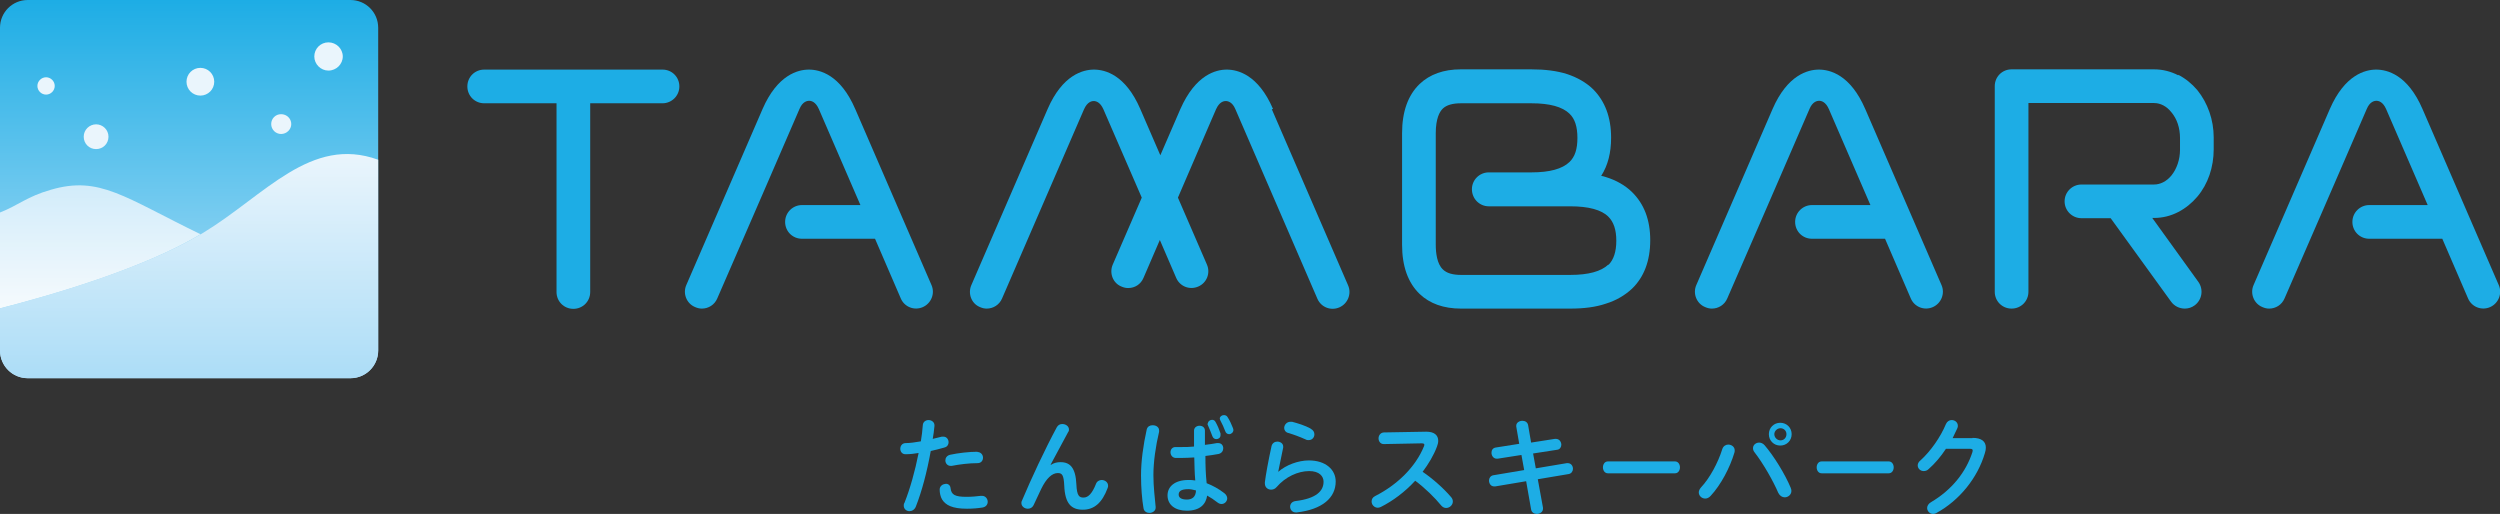 <?xml version="1.0" encoding="UTF-8"?>
<svg id="_レイヤー_2" data-name="レイヤー 2" xmlns="http://www.w3.org/2000/svg" xmlns:xlink="http://www.w3.org/1999/xlink" viewBox="0 0 100.94 20.75">
  <rect x="0" y="0" width="100.94" height="20.75" fill="#333333" stroke="none"/>
  <defs>
    <style>
      .cls-1 {
        fill: url(#_名称未設定グラデーション_13);
      }

      .cls-2 {
        fill: #eaf5fc;
      }

      .cls-3 {
        fill: url(#_名称未設定グラデーション_7);
      }

      .cls-4 {
        fill: url(#_名称未設定グラデーション_2);
      }

      .cls-5 {
        fill: #1dade5;
      }
    </style>
    <linearGradient id="_名称未設定グラデーション_13" data-name="名称未設定グラデーション 13" x1="7.64" y1="15.27" x2="7.64" y2="0" gradientUnits="userSpaceOnUse">
      <stop offset="0" stop-color="#bae2f8"/>
      <stop offset="1" stop-color="#1dade5"/>
    </linearGradient>
    <linearGradient id="_名称未設定グラデーション_7" data-name="名称未設定グラデーション 7" x1="4.05" y1="12.45" x2="4.05" y2="7.48" gradientUnits="userSpaceOnUse">
      <stop offset="0" stop-color="#f5fafd"/>
      <stop offset="1" stop-color="#d2ecfa"/>
    </linearGradient>
    <linearGradient id="_名称未設定グラデーション_2" data-name="名称未設定グラデーション 2" x1="7.64" y1="6.21" x2="7.64" y2="15.27" gradientUnits="userSpaceOnUse">
      <stop offset="0" stop-color="#eaf5fc"/>
      <stop offset="1" stop-color="#acddf7"/>
    </linearGradient>
  </defs>
  <g id="_文字" data-name="文字">
    <g>
      <g>
        <path class="cls-1" d="M0,1.12C0,.5,.5,0,1.12,0H14.15c.62,0,1.12,.5,1.12,1.12V14.15c0,.62-.5,1.12-1.12,1.12H1.12c-.62,0-1.12-.5-1.12-1.12V1.12Z"/>
        <path class="cls-3" d="M2.06,7.66c-.98,.28-1.3,.62-2.06,.92v3.87c2.01-.51,5.74-1.58,8.1-2.99-3.09-1.5-4.08-2.37-6.04-1.8Z"/>
        <path class="cls-2" d="M3.88,6.02c.28,0,.5-.22,.5-.5s-.23-.5-.5-.5-.5,.22-.5,.5,.22,.5,.5,.5Z"/>
        <path class="cls-2" d="M1.86,3.82c.19,0,.35-.16,.35-.35s-.16-.35-.35-.35-.35,.16-.35,.35,.16,.35,.35,.35Z"/>
        <path class="cls-2" d="M8.09,3.86c.31,0,.56-.25,.56-.56s-.25-.56-.56-.56-.56,.25-.56,.56,.25,.56,.56,.56Z"/>
        <path class="cls-2" d="M11.35,5.41c.22,0,.41-.18,.41-.4s-.18-.4-.41-.4-.4,.18-.4,.4,.18,.4,.4,.4Z"/>
        <path class="cls-2" d="M13.26,2.85c.32,0,.58-.26,.58-.57s-.26-.57-.58-.57-.57,.26-.57,.57,.26,.57,.57,.57Z"/>
      </g>
      <g>
        <path class="cls-5" d="M36.56,18.34c-.14,0-.21-.11-.21-.22s.07-.23,.22-.23c.17,0,.38-.03,.61-.07,.04-.23,.06-.42,.08-.66,.01-.13,.12-.2,.23-.2,.12,0,.24,.08,.24,.21v.03c-.02,.2-.04,.36-.07,.52,.12-.03,.24-.06,.37-.09,.02,0,.04,0,.06,0,.13,0,.21,.11,.21,.23,0,.09-.05,.18-.17,.21-.2,.06-.38,.1-.55,.14-.15,.84-.36,1.63-.6,2.24-.05,.13-.16,.19-.26,.19-.12,0-.23-.09-.23-.22,0-.04,0-.08,.03-.12,.23-.58,.42-1.26,.57-2.01-.17,.03-.35,.05-.52,.05Zm1.62,1.19c.1,0,.19,.06,.2,.18,.03,.27,.18,.35,.65,.35,.22,0,.4-.02,.57-.04,.01,0,.03,0,.05,0,.14,0,.23,.12,.23,.24,0,.1-.06,.2-.2,.23-.18,.03-.4,.05-.64,.05-.6,0-.86-.15-1-.37-.07-.11-.1-.28-.1-.4,0-.14,.12-.23,.24-.23Zm1.28-1.28c.15,0,.23,.12,.23,.23s-.07,.22-.22,.22c-.34,0-.74,.05-1.04,.11-.02,0-.04,0-.05,0-.13,0-.21-.11-.21-.22,0-.1,.06-.2,.2-.23,.33-.07,.76-.12,1.1-.12Z"/>
        <path class="cls-5" d="M42.43,18.77c.12-.08,.25-.11,.39-.11,.39,0,.61,.23,.64,.9,.02,.47,.12,.53,.29,.53,.19,0,.35-.17,.5-.55,.04-.11,.14-.16,.23-.16,.13,0,.26,.09,.26,.23,0,.03,0,.06-.02,.1-.22,.59-.54,.87-1,.87s-.72-.24-.75-.97c-.02-.42-.08-.51-.26-.51-.23,0-.46,.21-.67,.64-.09,.2-.22,.46-.31,.66-.05,.1-.14,.14-.23,.14-.13,0-.26-.09-.26-.23,0-.03,0-.06,.02-.09,.38-.9,.92-2.06,1.41-2.97,.05-.09,.13-.13,.22-.13,.14,0,.27,.09,.27,.22,0,.03,0,.07-.03,.1l-.71,1.32h0Z"/>
        <path class="cls-5" d="M46.55,17.17c.12,0,.25,.07,.25,.21,0,.01,0,.03,0,.05-.14,.59-.23,1.22-.23,1.76,0,.47,.06,.93,.09,1.27,0,.01,0,.03,0,.04,0,.13-.13,.21-.25,.21-.11,0-.22-.06-.24-.19-.06-.35-.1-.82-.1-1.33,0-.57,.09-1.22,.23-1.85,.03-.12,.13-.17,.23-.17Zm2.11,.79c.17-.02,.32-.04,.47-.07,.02,0,.04,0,.06,0,.13,0,.2,.1,.2,.21,0,.1-.06,.2-.19,.23-.17,.03-.35,.06-.53,.08,0,.37,.01,.73,.05,1.1,.23,.09,.48,.22,.71,.4,.08,.06,.12,.14,.12,.21,0,.12-.1,.23-.23,.23-.05,0-.11-.02-.16-.06-.14-.11-.29-.21-.42-.28-.05,.35-.29,.61-.82,.61-.48,0-.78-.24-.78-.62,0-.35,.29-.62,.84-.62,.09,0,.18,0,.28,.02-.03-.31-.03-.62-.04-.93-.18,.01-.36,.02-.53,.02-.09,0-.16,0-.23,0-.13-.01-.2-.12-.2-.23s.07-.21,.2-.21c.08,0,.15,0,.23,0,.17,0,.34,0,.52-.02v-.64c0-.13,.11-.2,.22-.2s.22,.06,.22,.2v.59Zm-.38,1.84c-.11-.03-.21-.05-.3-.05-.3,0-.39,.09-.39,.22,0,.13,.12,.2,.33,.2s.36-.1,.37-.37Zm.49-2.7c0-.09,.09-.15,.17-.15,.06,0,.11,.03,.14,.09,.08,.14,.15,.31,.2,.46,0,.03,0,.05,0,.07,0,.1-.08,.16-.17,.16-.07,0-.13-.04-.16-.12-.05-.14-.12-.3-.18-.44-.01-.03-.02-.05-.02-.07Zm.48-.2c0-.08,.08-.14,.17-.14,.06,0,.12,.03,.15,.09,.08,.12,.16,.3,.21,.43,.01,.03,.02,.06,.02,.08,0,.1-.09,.17-.17,.17-.06,0-.13-.03-.16-.12-.05-.14-.12-.29-.2-.44-.01-.03-.02-.05-.02-.07Z"/>
        <path class="cls-5" d="M51.61,19.05c.32-.28,.81-.46,1.24-.46,.67,0,1.08,.37,1.08,.85,0,.66-.54,1.13-1.57,1.25-.01,0-.03,0-.04,0-.15,0-.23-.12-.23-.23,0-.11,.07-.21,.22-.23,.84-.1,1.13-.41,1.13-.78,0-.22-.17-.43-.58-.43-.45,0-.96,.23-1.32,.65-.06,.07-.14,.1-.22,.1-.13,0-.25-.09-.25-.25,0-.02,0-.03,0-.05,.04-.32,.14-.87,.27-1.46,.03-.12,.13-.18,.23-.18,.12,0,.24,.07,.24,.2,0,.01,0,.03,0,.04-.08,.4-.15,.72-.2,.97h0Zm1.31-1.74c.11,.06,.15,.14,.15,.23,0,.12-.09,.23-.23,.23-.04,0-.08,0-.13-.03-.22-.1-.49-.2-.7-.26-.11-.03-.16-.12-.16-.2,0-.12,.1-.25,.25-.25,.02,0,.05,0,.07,0,.23,.06,.52,.15,.74,.27Z"/>
        <path class="cls-5" d="M57.56,17.43h.03c.32,0,.48,.14,.48,.37,0,.07-.02,.15-.05,.23-.13,.35-.34,.7-.58,1.02,.4,.27,.84,.66,1.14,1.01,.06,.06,.08,.13,.08,.19,0,.14-.13,.26-.27,.26-.07,0-.14-.03-.2-.1-.26-.32-.66-.71-1.05-1-.41,.45-.91,.82-1.39,1.06-.04,.02-.09,.03-.12,.03-.14,0-.25-.12-.25-.25,0-.09,.04-.17,.14-.22,.89-.45,1.63-1.17,1.97-2,.01-.03,.02-.05,.02-.07,0-.04-.03-.06-.11-.06l-1.53,.03c-.14,0-.21-.12-.21-.23s.07-.23,.21-.24l1.7-.03Z"/>
        <path class="cls-5" d="M61.22,17.23s0-.03,0-.04c0-.13,.13-.2,.25-.2,.11,0,.21,.06,.23,.18l.12,.7,.96-.15s.03,0,.04,0c.14,0,.22,.12,.22,.24,0,.09-.06,.19-.17,.2l-.97,.15,.11,.6,1.25-.21s.03,0,.04,0c.14,0,.21,.12,.21,.23,0,.09-.06,.19-.17,.21l-1.25,.21,.21,1.15s0,.03,0,.04c0,.13-.12,.21-.25,.21-.11,0-.21-.06-.23-.18l-.2-1.14-1.25,.21s-.03,0-.04,0c-.14,0-.21-.12-.21-.24,0-.09,.06-.19,.17-.21l1.25-.21-.11-.61-.96,.15s-.03,0-.04,0c-.13,0-.21-.12-.21-.24,0-.1,.05-.19,.17-.21l.95-.15-.12-.7Z"/>
        <path class="cls-5" d="M67.63,18.63c.13,0,.2,.12,.2,.24s-.07,.24-.2,.24h-2.71c-.13,0-.2-.12-.2-.24s.07-.24,.2-.24h2.71Z"/>
        <path class="cls-5" d="M69.78,17.95c.13,0,.26,.09,.26,.23,0,.03,0,.06-.01,.09-.18,.61-.55,1.31-.96,1.75-.07,.08-.15,.11-.22,.11-.14,0-.26-.11-.26-.25,0-.06,.03-.13,.09-.2,.35-.37,.69-1,.86-1.55,.04-.12,.14-.18,.24-.18Zm1,.14c0-.12,.11-.22,.25-.22,.07,0,.15,.03,.22,.11,.37,.43,.82,1.16,1.05,1.71,.02,.05,.03,.09,.03,.13,0,.15-.13,.26-.27,.26-.1,0-.2-.06-.26-.18-.21-.49-.61-1.19-.96-1.64-.04-.05-.06-.11-.06-.15Zm1.56-.56c0,.26-.2,.46-.46,.46s-.46-.2-.46-.46,.2-.46,.46-.46,.46,.2,.46,.46Zm-.21,0c0-.14-.11-.24-.24-.24s-.25,.11-.25,.24,.11,.25,.25,.25,.24-.11,.24-.25Z"/>
        <path class="cls-5" d="M76.26,18.63c.13,0,.2,.12,.2,.24s-.07,.24-.2,.24h-2.71c-.13,0-.2-.12-.2-.24s.07-.24,.2-.24h2.71Z"/>
        <path class="cls-5" d="M79.65,17.68c.35,0,.53,.14,.53,.39,0,.07-.01,.14-.04,.23-.29,.99-1.02,1.9-1.95,2.41-.05,.03-.1,.04-.14,.04-.14,0-.24-.12-.24-.24,0-.08,.05-.17,.15-.23,.85-.5,1.42-1.22,1.68-2.03,0-.02,.01-.04,.01-.06,0-.05-.03-.07-.12-.07h-.96c-.21,.32-.45,.6-.7,.82-.06,.06-.13,.08-.2,.08-.13,0-.24-.1-.24-.23,0-.06,.03-.14,.11-.2,.41-.37,.81-.94,1.03-1.47,.05-.11,.14-.16,.23-.16,.13,0,.25,.09,.25,.23,0,.03,0,.06-.02,.1-.06,.13-.12,.26-.19,.4h.8Z"/>
      </g>
      <g>
        <path class="cls-5" d="M64.84,7.15c-.06-.02-.13-.04-.19-.05,.27-.42,.4-.93,.4-1.54,0-.83-.25-1.48-.73-1.96-.28-.27-.63-.47-1.05-.61-.41-.13-.89-.19-1.44-.19h-2.85c-.69,0-1.25,.2-1.66,.59-.47,.45-.71,1.12-.71,1.99v4.5c0,.87,.24,1.54,.71,1.99,.41,.39,.97,.59,1.67,.59h4.41c.55,0,1.03-.06,1.44-.2,.42-.13,.77-.34,1.05-.6,.49-.47,.74-1.13,.74-1.96s-.25-1.47-.74-1.95c-.28-.27-.63-.47-1.05-.6Zm.1,3.53c-.29,.28-.81,.42-1.54,.42h-4.41c-.33,0-.58-.07-.73-.22-.24-.22-.29-.67-.29-1V5.38c0-.6,.16-.88,.29-1,.15-.14,.39-.21,.73-.21,0,0,0,0,0,0h2.84c.74,0,1.25,.14,1.54,.42,.22,.21,.32,.53,.32,.98s-.1,.76-.32,.97c-.29,.28-.8,.42-1.54,.42h-1.72c-.37,0-.68,.3-.68,.68h0c0,.39,.31,.69,.68,.69h3.29c.74,0,1.26,.14,1.54,.42,.21,.21,.32,.52,.32,.97s-.11,.77-.32,.98Z"/>
        <path class="cls-5" d="M87.95,3.04c-.31-.16-.64-.24-.98-.24h-5.75c-.38,0-.68,.3-.68,.68V11.78c0,.38,.3,.68,.68,.68s.68-.3,.68-.68V4.16h5.07c.26,0,.51,.13,.7,.37,.23,.27,.35,.64,.35,1.04v.48c0,.39-.13,.77-.35,1.04-.2,.24-.45,.36-.7,.36h-2.93c-.37,0-.68,.3-.68,.68s.31,.68,.68,.68h1.18l2.44,3.37c.13,.18,.34,.28,.55,.28,.14,0,.28-.04,.4-.13,.3-.22,.37-.64,.15-.95l-1.86-2.58h.07c.34,0,.67-.08,.98-.24,.29-.15,.55-.36,.77-.62,.43-.51,.66-1.19,.66-1.91v-.48c0-.71-.24-1.39-.66-1.91-.22-.26-.48-.47-.77-.62Z"/>
        <path class="cls-5" d="M51.4,4.4c-.6-1.39-1.43-1.59-1.87-1.59s-1.26,.21-1.87,1.59l-.81,1.87-.81-1.87c-.6-1.39-1.43-1.59-1.87-1.59s-1.27,.21-1.87,1.59l-3.08,7.11c-.15,.34,0,.75,.35,.89,.09,.04,.18,.06,.27,.06,.26,0,.51-.15,.62-.41l3.08-7.11,.23-.53c.13-.29,.3-.33,.39-.33s.26,.04,.39,.33l1.55,3.57-1.17,2.7c-.15,.34,0,.75,.35,.89,.09,.04,.18,.06,.27,.06,.27,0,.51-.15,.62-.41l.66-1.53,.66,1.53c.15,.35,.55,.5,.89,.35,.35-.15,.5-.55,.35-.89l-1.17-2.7,1.31-3.04,.23-.53c.13-.29,.3-.33,.39-.33s.27,.04,.39,.33l3.31,7.65c.15,.35,.55,.5,.89,.35,.34-.15,.5-.55,.35-.89l-3.08-7.11Z"/>
        <path class="cls-5" d="M34.53,4.4c-.6-1.39-1.43-1.59-1.87-1.59s-1.27,.21-1.87,1.59l-3.08,7.11c-.15,.34,.01,.75,.36,.89,.09,.04,.18,.06,.27,.06,.26,0,.51-.15,.62-.41l1.47-3.38,.59-1.36,1.26-2.91c.12-.29,.3-.33,.39-.33s.26,.04,.39,.33l1.26,2.91,.42,.97h-2.36c-.37,0-.68,.3-.68,.68s.3,.68,.68,.68h2.95l1.04,2.41c.15,.35,.55,.5,.89,.35,.34-.15,.5-.55,.35-.89l-3.08-7.11Z"/>
        <path class="cls-5" d="M26.74,2.81h-7.19c-.38,0-.68,.3-.68,.68s.3,.68,.68,.68h2.92v7.62c0,.38,.3,.68,.68,.68s.68-.3,.68-.68V4.17h0s2.92,0,2.92,0c.37,0,.68-.3,.68-.68s-.3-.68-.68-.68Z"/>
        <path class="cls-5" d="M75.31,4.4c-.6-1.39-1.43-1.59-1.87-1.59s-1.27,.21-1.87,1.59l-3.08,7.11c-.15,.34,.01,.75,.36,.89,.09,.04,.18,.06,.27,.06,.26,0,.51-.15,.62-.41l1.47-3.38,.59-1.36,1.26-2.91c.12-.29,.3-.33,.39-.33s.26,.04,.39,.33l1.26,2.91,.42,.97h-2.36c-.37,0-.68,.3-.68,.68s.3,.68,.68,.68h2.95l1.04,2.41c.15,.35,.55,.5,.89,.35,.34-.15,.5-.55,.35-.89l-3.08-7.11Z"/>
        <path class="cls-5" d="M100.89,11.51l-3.08-7.11c-.6-1.39-1.43-1.59-1.87-1.59s-1.27,.21-1.87,1.59l-3.08,7.11c-.15,.34,.01,.75,.36,.89,.09,.04,.18,.06,.27,.06,.26,0,.51-.15,.62-.41l1.47-3.38,.59-1.36,1.26-2.91c.12-.29,.3-.33,.39-.33s.26,.04,.39,.33l1.26,2.91,.42,.97h-2.36c-.37,0-.68,.3-.68,.68s.3,.68,.68,.68h2.95l1.04,2.41c.15,.35,.55,.5,.89,.35,.34-.15,.5-.55,.35-.89Z"/>
      </g>
      <path class="cls-4" d="M15.27,14.15V6.45c-2.72-.99-4.57,1.43-7.05,2.94-.04,.02-.08,.05-.12,.07C5.74,10.86,2.01,11.93,0,12.45v1.7C0,14.77,.5,15.27,1.12,15.27H14.15c.62,0,1.12-.5,1.12-1.12Z"/>
    </g>
  </g>
</svg>
